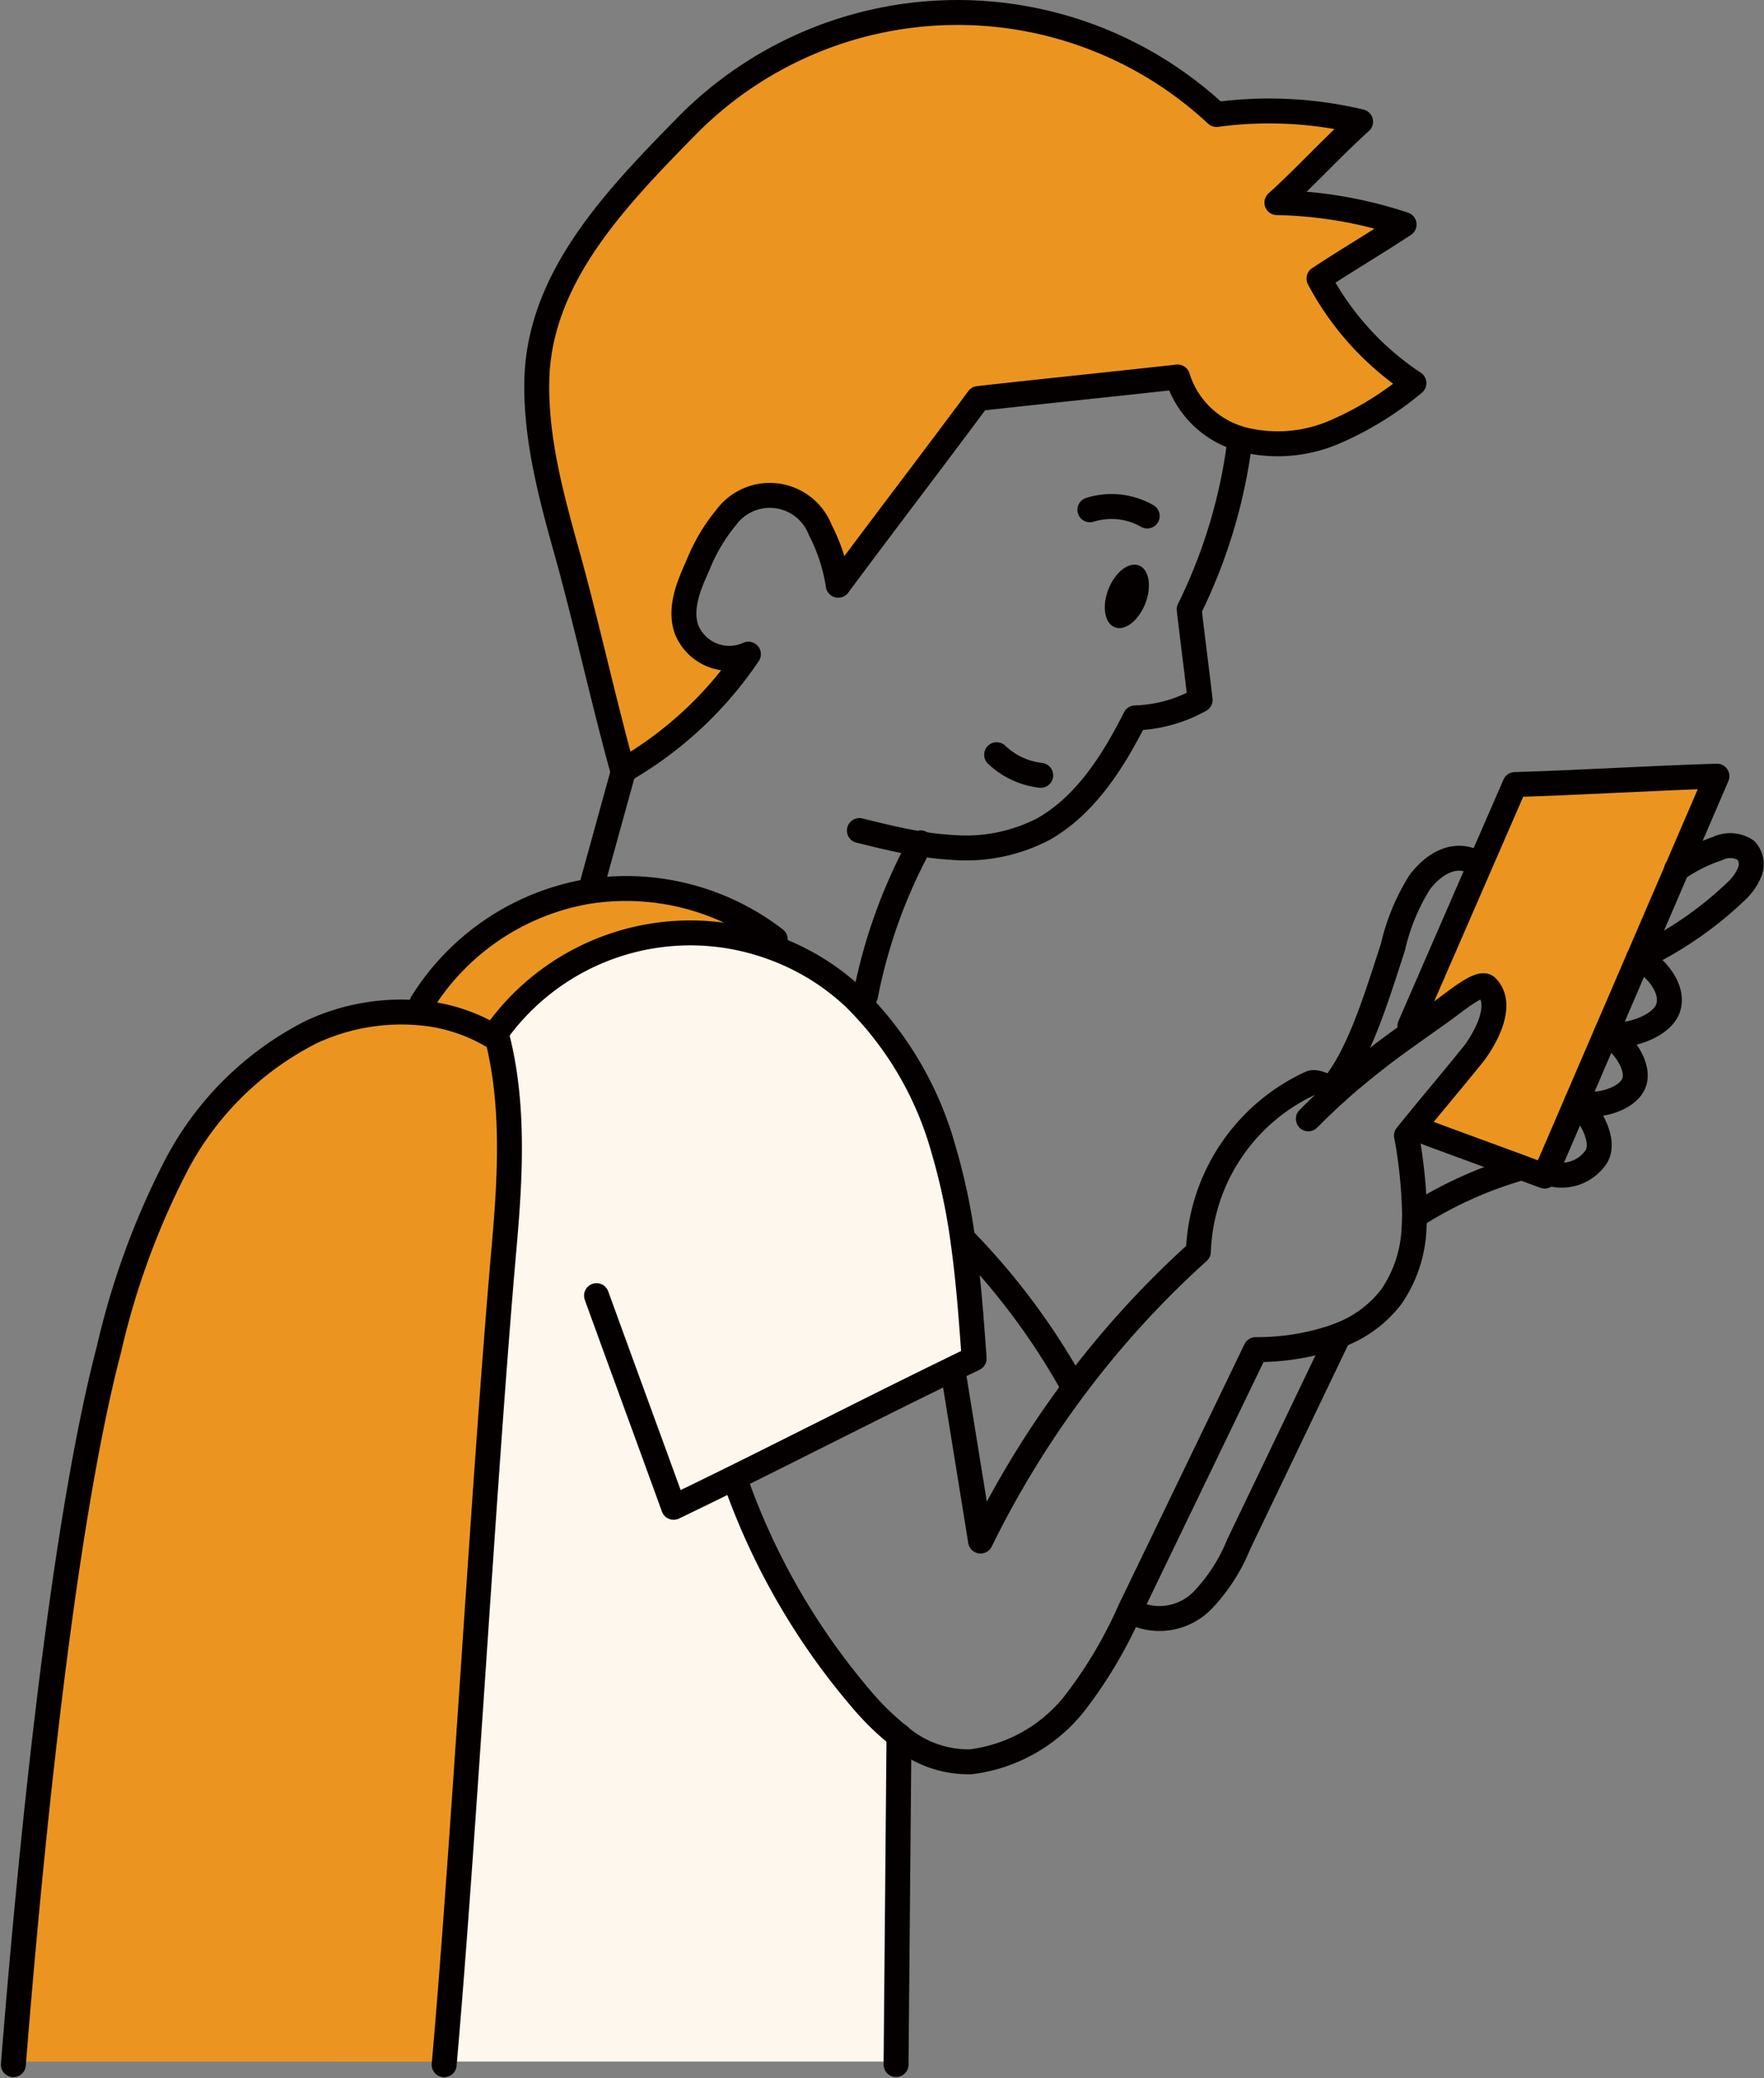 <svg xmlns="http://www.w3.org/2000/svg" width="136.59" height="160.852" viewBox="0 0 136.59 160.852"><rect x="0" y="0" width="136.59" height="160.852" fill="#808080" stroke="none"/><g id="img_illust_17b" transform="translate(-316.128 -825.443)"><g id="Group_412" data-name="Group 412"><g id="Group_410" data-name="Group 410"><path id="Path_707" data-name="Path 707" d="M404.322 869.214c.789.311 1.008 1.634.488 2.953s-1.579 2.14-2.366 1.829-1.005-1.629-.488-2.949 1.579-2.14 2.366-1.833z" fill="#040000"/><path id="Path_708" data-name="Path 708" d="M425.61 855.1a25.01 25.01 0 01-6.171 3.8 11.115 11.115 0 01-7.12.551 1.39 1.39 0 01-.142-.044 7.19 7.19 0 01-4.871-4.779c-5.1.568-10.325 1.1-15.428 1.665-3.577 4.823-7.271 9.631-10.848 14.454a13.8 13.8 0 00-1.386-4.268 4.194 4.194 0 00-7.291-.98 13.831 13.831 0 00-2.2 3.735c-.7 1.545-1.418 3.273-.888 4.881a3.564 3.564 0 004.81 1.966 29.135 29.135 0 01-9.672 9c-.019.01-.035.023-.054.032-1.512-5.438-2.79-11.346-4.3-16.788-1.218-4.376-2.445-8.832-2.359-13.373.152-7.959 6.028-14.064 11.6-19.743a29.414 29.414 0 0141.032-.9 30.547 30.547 0 0111.156.558c-2.211 1.995-4.275 4.269-6.482 6.263a33.2 33.2 0 019.853 1.694c-2.179 1.436-4.411 2.749-6.59 4.186a22.163 22.163 0 007.351 8.09z" fill="#eb9520"/><path id="Path_709" data-name="Path 709" d="M317.182 985.019c1.182-14.768 3.659-40.956 7.392-55.169a60.175 60.175 0 015.153-14.108 24.088 24.088 0 0110.522-10.424 16.5 16.5 0 018.467-1.468 13.284 13.284 0 015.632 1.833c.107.063.212.13.317.2 1.287 5.185.97 10.738.5 16.059-1.541 17.4-3.085 45.579-4.623 63.081z" fill="#eb9520"/><path id="Path_710" data-name="Path 710" d="M445.975 892.713l-2.972 6.9q-1.251 2.912-2.508 5.822l-2.264 5.255-2.366 5.489c-.041.1-.086.2-.13.3-.694-.26-1.392-.52-2.087-.774-2.629-.974-5.251-1.919-7.886-2.905l-.181-.13c1.693-2.083 2.8-3.368 4.63-5.629.368-.453 2.626-3.618 1.034-5.213-.511-.508-2.537 1.227-3.663 2.023-.764.542-1.475 1.043-2.147 1.525l-.133-.523q2.716-6.255 5.438-12.5 1.347-3.091 2.693-6.187c5.134-.152 10.506-.494 15.643-.65q-1.55 3.584-3.101 7.197z" fill="#eb9520"/><path id="Path_711" data-name="Path 711" d="M354.36 905.664a18.467 18.467 0 0121.564-6.885 18.427 18.427 0 014.329 2.245 19.007 19.007 0 011.978 1.605 26.37 26.37 0 016.955 11.784 47.55 47.55 0 011.509 7.106c.425 3.007.644 6.054.863 9.083-.555.266-1.107.532-1.659.808-5.673 2.756-11.276 5.626-16.927 8.42l.088.18a53.179 53.179 0 009.7 16.877 20.733 20.733 0 002.975 2.918c-.064 6.726-.165 18.374-.225 25.211h-34.971c1.538-17.5 3.082-45.678 4.623-63.081.473-5.321.79-10.874-.5-16.059l-.317-.2z" fill="#fef7ed"/><path id="Path_712" data-name="Path 712" d="M376.159 898.145l-.235.634a18.467 18.467 0 00-21.564 6.885l-.012.019a13.284 13.284 0 00-5.632-1.833l.088-.768a18.9 18.9 0 0112.574-8.587c.216-.038.434-.073.65-.1a18.927 18.927 0 0114.131 3.75z" fill="#eb9520"/></g><g id="Group_411" data-name="Group 411" fill="none" stroke="#040000" stroke-linecap="round" stroke-linejoin="round" stroke-width="1.93"><path id="Path_713" data-name="Path 713" d="M412.177 859.406c.047.016.1.032.142.044a11.115 11.115 0 007.12-.551 25.01 25.01 0 006.171-3.8 22.163 22.163 0 01-7.351-8.093c2.179-1.437 4.411-2.75 6.59-4.186a33.2 33.2 0 00-9.849-1.693c2.207-1.994 4.271-4.268 6.482-6.263a30.547 30.547 0 00-11.156-.558 29.414 29.414 0 00-41.032.9c-5.575 5.679-11.451 11.784-11.6 19.743-.086 4.541 1.141 9 2.359 13.373 1.513 5.442 2.791 11.35 4.3 16.788.019-.009.035-.022.054-.032a29.135 29.135 0 009.672-9 3.564 3.564 0 01-4.81-1.966c-.53-1.608.184-3.336.888-4.881a13.831 13.831 0 012.2-3.735 4.194 4.194 0 017.291.98 13.8 13.8 0 011.386 4.268c3.577-4.823 7.271-9.631 10.848-14.454 5.1-.568 10.325-1.1 15.428-1.665a7.19 7.19 0 004.867 4.781z"/><path id="Path_714" data-name="Path 714" d="M364.41 885.089q-1.223 4.438-2.449 8.87"/><path id="Path_715" data-name="Path 715" d="M412.132 859.555a41.058 41.058 0 01-3.922 13.056c.266 2.334.577 4.674.846 7.008a11.045 11.045 0 01-5.032 1.395c-1.684 3.343-3.85 6.777-7.113 8.61a12.978 12.978 0 01-7.066 1.411 22.868 22.868 0 01-2.467-.276c-1.582-.253-3.149-.644-4.706-1.027"/><path id="Path_716" data-name="Path 716" d="M387.416 890.686c-.012.026-.025.048-.038.073a40.864 40.864 0 00-4.227 11.737"/><path id="Path_717" data-name="Path 717" d="M393.3 883.862a5.92 5.92 0 003.412 1.595"/><path id="Path_718" data-name="Path 718" d="M400.52 864.905a5.585 5.585 0 014.439.479"/><path id="Path_719" data-name="Path 719" d="M317.163 985.26l.019-.241c1.182-14.768 3.659-40.956 7.392-55.169a60.175 60.175 0 015.153-14.108 24.088 24.088 0 0110.522-10.424 16.5 16.5 0 018.467-1.468 13.284 13.284 0 015.632 1.833c.107.063.212.13.317.2 1.287 5.185.97 10.738.5 16.059-1.541 17.4-3.085 45.579-4.623 63.081-.01.079-.016.161-.022.241"/><path id="Path_720" data-name="Path 720" d="M354.36 905.664a18.467 18.467 0 0121.564-6.885 18.427 18.427 0 014.329 2.245 19.007 19.007 0 011.978 1.605 26.37 26.37 0 016.955 11.784 47.55 47.55 0 011.509 7.106c.425 3.007.644 6.054.863 9.083-.555.266-1.107.532-1.659.808-5.673 2.756-11.276 5.626-16.927 8.42q-2.335 1.155-4.684 2.286c-1.957-5.4-4.012-10.982-5.971-16.382"/><path id="Path_721" data-name="Path 721" d="M348.8 903.082a18.9 18.9 0 0112.574-8.587c.216-.038.434-.073.65-.1a18.927 18.927 0 0114.131 3.755"/><path id="Path_722" data-name="Path 722" d="M389.9 931.417q1.08 6.654 2.154 13.312a75.091 75.091 0 017.344-11.981 72.934 72.934 0 019.523-10.42 14.93 14.93 0 018.7-13.046c.488-.209 1.519.412 1.962.707"/><path id="Path_723" data-name="Path 723" d="M385.739 959.808a8.212 8.212 0 005.562 2.007 12.156 12.156 0 007.969-4.439 34.548 34.548 0 004.348-7.291l.247-.51 9.495-19.665a18.69 18.69 0 005.869-.9c.153-.051.3-.1.451-.162a9.108 9.108 0 004.189-3.041 10.066 10.066 0 001.753-5.344c.026-.374.035-.745.035-1.119a36.852 36.852 0 00-.383-4.563 22.334 22.334 0 00-.241-1.434l.545-.672c1.693-2.083 2.8-3.368 4.63-5.629.368-.453 2.626-3.618 1.034-5.213-.511-.508-2.537 1.227-3.663 2.023-.764.542-1.475 1.043-2.147 1.525a65.552 65.552 0 00-5.2 4.034 55.316 55.316 0 00-2.797 2.632"/><path id="Path_724" data-name="Path 724" d="M373.06 940.01a53.179 53.179 0 009.7 16.877 20.733 20.733 0 002.975 2.918"/><path id="Path_725" data-name="Path 725" d="M440.492 905.435l-2.264 5.255-2.366 5.489c-.041.1-.086.2-.13.3-.694-.26-1.392-.52-2.087-.774-2.629-.974-5.251-1.919-7.886-2.905"/><path id="Path_726" data-name="Path 726" d="M425.3 904.858q2.716-6.255 5.438-12.5 1.347-3.091 2.693-6.187c5.134-.152 10.506-.494 15.643-.65q-1.547 3.586-3.1 7.2l-2.972 6.9"/><path id="Path_727" data-name="Path 727" d="M430.379 892.2c-1.62-.847-3.2.073-4.313 1.522a16.252 16.252 0 00-2.083 5.039c-1.17 3.574-2.461 7.915-4.4 10.478"/><path id="Path_728" data-name="Path 728" d="M440.492 905.435q1.256-2.91 2.508-5.822h0c1.4.666 2.816 2.458 2.274 3.907s-3.3 2.331-4.785 1.915c1.278.609 2.718 2.639 2.121 3.923s-3.1 1.915-4.385 1.332c1.046.992 2.27 3.1 1.487 4.313a3.223 3.223 0 01-3.8 1.2"/><path id="Path_729" data-name="Path 729" d="M445.946 892.732l.029-.019a12.311 12.311 0 013.149-1.589 2.211 2.211 0 012.194.139 1.59 1.59 0 01.308 1.643 4.188 4.188 0 01-.983 1.449 28.414 28.414 0 01-7.64 5.258"/><path id="Path_730" data-name="Path 730" d="M433.56 915.945a31.158 31.158 0 00-7.525 3.393"/><path id="Path_731" data-name="Path 731" d="M419.724 928.962q-3.838 8.01-7.684 16.024a13.734 13.734 0 01-2.816 4.354 4.672 4.672 0 01-4.8 1.142"/><path id="Path_732" data-name="Path 732" d="M390.857 921.5a53.365 53.365 0 018.223 11.014"/><path id="Path_733" data-name="Path 733" d="M385.739 959.8v0c-.064 6.726-.165 18.374-.225 25.211v.241"/></g></g></g></svg>